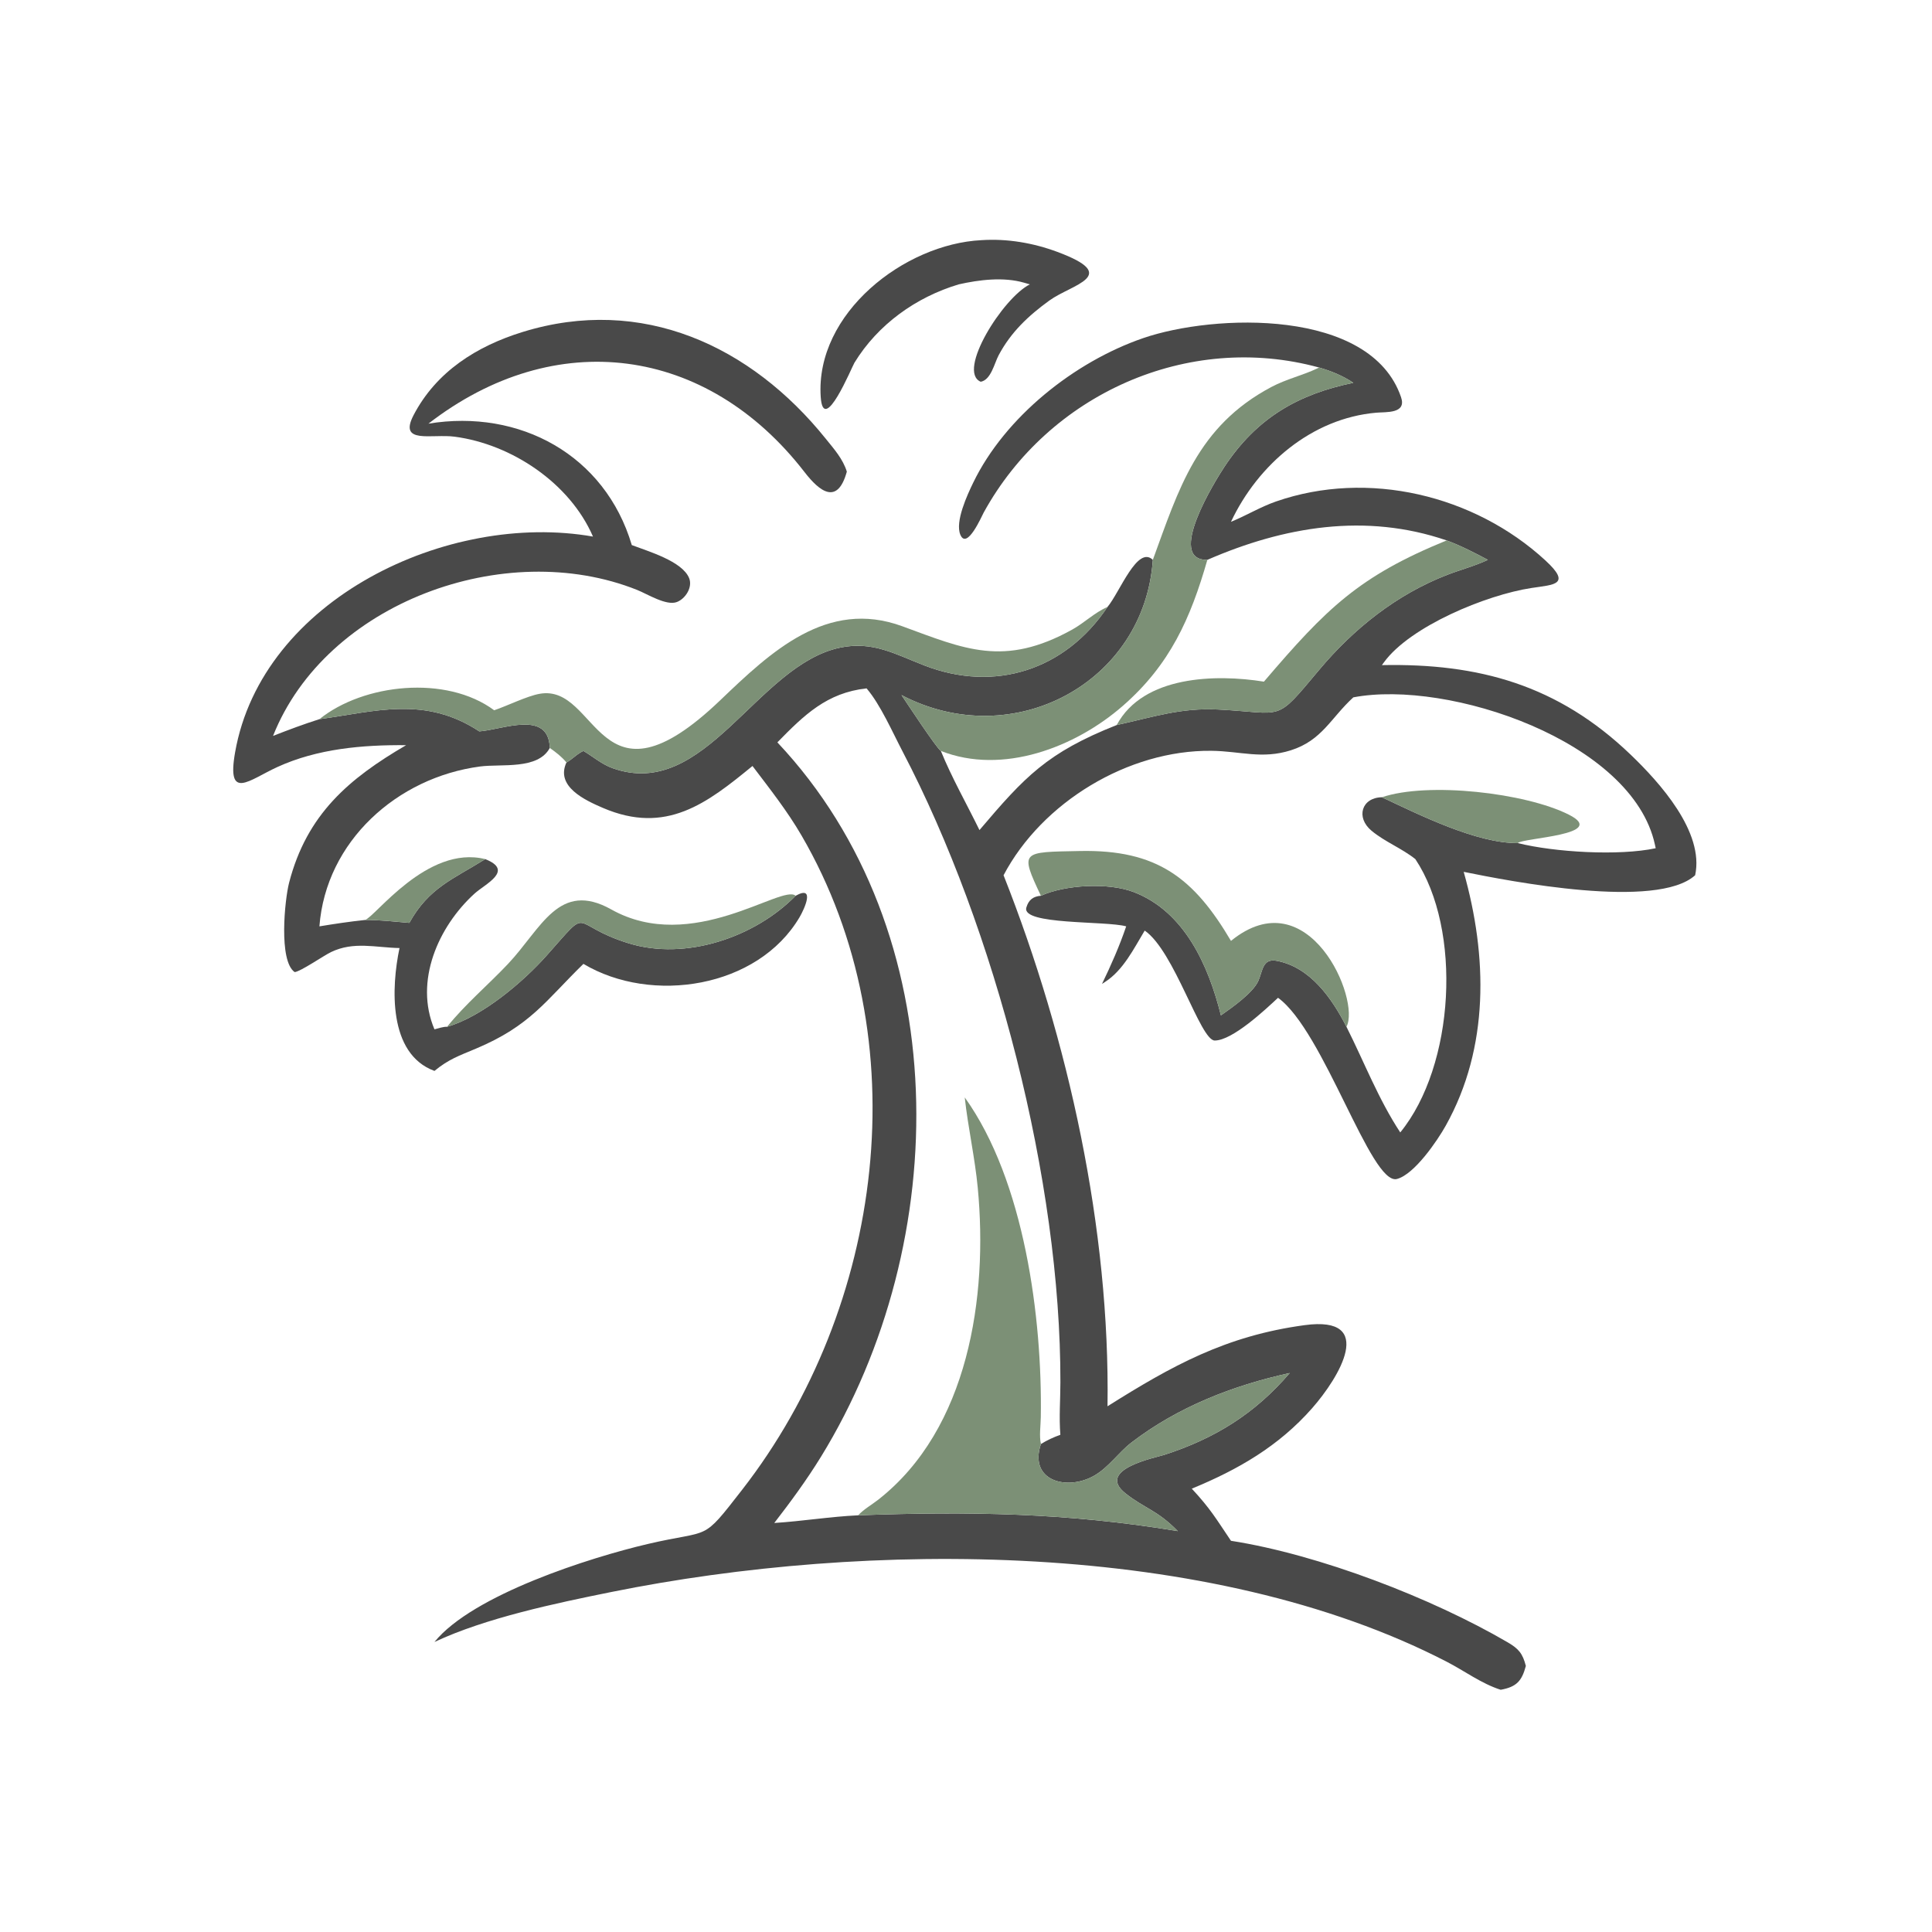 <svg width="150" height="150" viewBox="0 0 150 150" fill="none" xmlns="http://www.w3.org/2000/svg">
<path d="M74.434 22.078C71.122 23.071 68.163 25.183 66.339 28.162C66.145 28.478 63.923 33.88 63.72 30.81C63.292 24.32 70.219 18.94 76.2 18.646C78.199 18.514 80.216 18.86 82.091 19.556C87.096 21.418 83.222 22.062 81.466 23.337C79.833 24.523 78.484 25.793 77.533 27.584C77.202 28.207 76.941 29.498 76.143 29.639C74.261 28.841 77.876 23.11 79.958 22.078L79.507 21.948C77.911 21.486 76.028 21.719 74.434 22.078Z" fill="#494949"/>
<path d="M21.199 57.135C22.392 56.67 23.578 56.223 24.799 55.836L24.865 55.827C29.154 55.236 32.998 54.01 37.215 56.785C39.042 56.65 42.596 55.091 42.686 58.07C41.767 59.782 38.935 59.29 37.274 59.51C30.837 60.362 25.305 65.312 24.799 71.922C25.977 71.729 27.144 71.552 28.331 71.428C29.47 71.412 30.647 71.561 31.781 71.652C33.291 68.923 35.207 68.244 37.599 66.748L37.673 66.701C39.943 67.597 37.673 68.624 36.842 69.379C34.026 71.94 32.147 76.188 33.731 79.917C34.018 79.845 34.423 79.704 34.715 79.719C37.447 78.934 40.63 76.225 42.444 74.185C46.015 70.171 44.078 71.78 48.811 73.239C53.253 74.608 58.617 72.763 61.773 69.547C63.323 68.682 62.446 70.587 62.081 71.206C58.842 76.709 50.596 77.995 45.297 74.835C42.351 77.706 41.197 79.628 36.953 81.415C35.651 81.963 34.816 82.247 33.731 83.146C30.117 81.817 30.381 76.623 31.018 73.606C29.151 73.571 27.474 73.068 25.698 73.92C25.14 74.188 23.321 75.442 22.877 75.473C21.621 74.609 22.105 69.847 22.446 68.532C23.825 63.206 27.102 60.443 31.532 57.855C28.155 57.825 24.642 58.127 21.527 59.555C19.335 60.559 17.586 62.218 18.251 58.421C20.334 46.54 34.765 39.678 46.04 41.66C44.232 37.493 39.715 34.489 35.303 33.905C33.516 33.668 30.92 34.517 32.108 32.236C33.871 28.852 37.014 26.876 40.57 25.777C49.851 22.907 58.317 26.854 64.113 34.065C64.751 34.859 65.443 35.629 65.748 36.617C65.024 39.247 63.64 38.173 62.467 36.657C54.87 26.833 43.089 25.288 33.263 32.893C40.334 31.729 46.973 35.314 49.052 42.32C50.307 42.8 52.97 43.567 53.505 44.887C53.79 45.593 53.219 46.486 52.553 46.741C51.734 47.055 50.257 46.117 49.464 45.801C39.212 41.711 25.309 46.787 21.199 57.135Z" fill="#494949"/>
<path d="M102.414 28.534C92.226 25.74 81.422 30.61 76.377 39.789C76.226 40.063 75.076 42.724 74.563 41.521C74.13 40.506 75.108 38.406 75.557 37.48C78.031 32.371 83.416 28.092 88.746 26.255C94.249 24.357 106.426 23.913 108.779 30.843C109.217 32.133 107.621 31.974 106.856 32.041C101.845 32.477 97.667 36.069 95.573 40.513C96.759 40.03 97.865 39.353 99.073 38.934C106.208 36.455 114.464 38.434 119.977 43.505C122.046 45.408 120.635 45.389 118.913 45.65C115.366 46.189 109.475 48.641 107.452 51.419L107.29 51.64C114.792 51.489 120.946 53.166 126.6 58.588C128.831 60.728 132.34 64.589 131.61 67.954C128.642 70.645 117.27 68.428 113.641 67.69C115.49 74.236 115.644 81.315 112.247 87.397C111.595 88.564 109.819 91.178 108.456 91.536C106.441 92.065 102.786 80.041 99.226 77.468C98.234 78.392 95.69 80.786 94.311 80.786C93.188 80.786 91.189 73.841 88.874 72.25C88.028 73.652 87.214 75.323 85.802 76.233L85.558 76.392C86.253 74.962 86.927 73.429 87.437 71.922C85.87 71.48 79.286 71.829 79.685 70.461C79.859 69.861 80.219 69.596 80.815 69.547C82.703 68.687 86.054 68.512 87.997 69.251C91.974 70.764 93.832 74.982 94.791 78.832C95.622 78.251 97.279 77.096 97.698 76.151C98.038 75.386 98.019 74.389 99.119 74.597C101.727 75.089 103.408 77.5 104.539 79.719C105.923 82.471 107.016 85.338 108.716 87.922C112.947 82.738 113.537 72.192 109.888 66.701C108.826 65.855 107.523 65.363 106.483 64.496C105.248 63.466 105.712 61.928 107.29 61.898C110.248 63.29 114.659 65.484 117.84 65.457C120.696 66.17 125.701 66.466 128.548 65.856L128.49 65.587C126.761 57.542 112.455 52.736 105.072 54.142C103.326 55.737 102.648 57.481 100.229 58.25C97.976 58.966 96.304 58.316 94.052 58.292C87.594 58.222 80.897 62.294 77.916 67.954C82.968 80.729 86.19 95.456 85.987 109.183C91.005 106.027 95.178 103.71 101.292 102.884C106.905 102.126 103.96 106.96 101.874 109.332C99.278 112.284 96.118 114.105 92.53 115.579C93.986 117.148 94.415 117.912 95.534 119.57L95.573 119.627C102.427 120.696 111.17 124.074 117.043 127.502C117.915 128.011 118.216 128.373 118.467 129.343C118.156 130.505 117.754 130.968 116.515 131.194C115.034 130.726 113.704 129.729 112.325 129.017C93.894 119.495 67.26 119.6 47.451 123.605C43.11 124.483 37.705 125.617 33.731 127.483C36.713 123.811 45.818 120.922 50.301 119.873C55.285 118.706 54.41 119.791 57.623 115.66C68.615 101.524 71.415 80.669 62.233 64.871C61.119 62.954 59.758 61.234 58.423 59.471C54.894 62.364 51.722 64.833 46.815 62.728C45.413 62.127 43.111 61.058 43.979 59.198C44.448 58.943 44.785 58.534 45.297 58.302C46.056 58.749 46.717 59.339 47.559 59.64C54.765 62.219 58.751 51.626 65.24 50.279C67.765 49.755 69.506 50.793 71.78 51.671C77.231 53.778 82.701 52.033 85.987 47.123C86.944 45.977 88.309 42.314 89.506 43.466C88.859 52.992 78.658 58.502 69.992 53.966C70.408 54.581 72.725 58.108 73.048 58.302C73.899 60.39 75.054 62.417 76.046 64.447C79.541 60.334 81.277 58.439 86.701 56.292C89.512 55.678 91.666 54.937 94.589 55.087C99.788 55.354 98.94 56.158 102.423 52.004C105.105 48.805 108.436 46.152 112.352 44.635C113.403 44.228 114.497 43.948 115.519 43.466C114.487 42.92 113.413 42.364 112.318 41.958C106.03 39.803 99.692 40.874 93.739 43.466C90.489 43.517 94.371 37.289 95.062 36.245C97.57 32.452 100.771 30.608 105.072 29.721C104.251 29.17 103.36 28.809 102.414 28.534ZM80.815 112.115C81.294 111.817 81.795 111.586 82.326 111.397C82.217 110.045 82.327 108.678 82.329 107.323C82.36 91.706 77.293 72.134 70.072 58.336C69.297 56.857 68.357 54.702 67.28 53.445C64.202 53.783 62.437 55.508 60.355 57.637C74.241 72.376 74.01 96.409 63.735 113.111C62.629 114.908 61.403 116.577 60.114 118.244C62.291 118.107 64.444 117.75 66.628 117.648C75.219 117.334 82.844 117.448 91.443 118.875C89.822 117.221 88.876 117.132 87.376 115.94C85.042 114.083 89.75 113.163 90.388 112.957C94.327 111.684 97.433 109.757 100.136 106.6C95.722 107.568 91.458 109.23 87.854 111.991C86.831 112.775 86.094 113.913 84.964 114.565C82.865 115.775 79.849 114.993 80.815 112.115Z" fill="#494949"/>
<path d="M102.414 28.534C103.36 28.809 104.251 29.17 105.072 29.721C100.771 30.608 97.57 32.452 95.061 36.245C94.371 37.289 90.489 43.518 93.739 43.466C92.433 48.02 90.841 51.606 87.17 54.808C83.489 58.019 77.848 60.195 73.048 58.302C72.725 58.109 70.408 54.581 69.992 53.966C78.658 58.502 88.859 52.992 89.506 43.466C91.512 37.994 92.936 33.107 98.709 30.046C99.893 29.418 101.137 29.151 102.283 28.598L102.414 28.534Z" fill="#7C9076"/>
<path d="M112.318 41.958C113.413 42.364 114.487 42.921 115.519 43.466C114.497 43.948 113.403 44.228 112.352 44.635C108.436 46.152 105.105 48.806 102.423 52.005C98.94 56.159 99.788 55.355 94.59 55.088C91.666 54.938 89.512 55.678 86.701 56.293C88.758 52.44 94.41 52.326 98.13 52.923C103.005 47.213 105.511 44.739 112.318 41.958Z" fill="#7C9076"/>
<path d="M38.369 55.145C39.41 54.792 40.904 54.045 41.892 53.867C46.498 53.036 46.347 63.531 55.925 54.362C59.844 50.611 64.206 46.479 70.05 48.621C74.879 50.392 77.948 51.82 83.246 48.881C84.197 48.353 84.981 47.558 85.987 47.123C82.701 52.033 77.231 53.778 71.78 51.671C69.506 50.793 67.765 49.754 65.24 50.279C58.751 51.626 54.765 62.219 47.559 59.64C46.717 59.339 46.056 58.749 45.296 58.302C44.785 58.534 44.448 58.943 43.979 59.198C43.612 58.751 43.156 58.401 42.685 58.07C42.596 55.091 39.042 56.65 37.215 56.785C32.998 54.01 29.154 55.236 24.864 55.827L24.799 55.836C28.213 53.083 34.636 52.381 38.369 55.145Z" fill="#7C9076"/>
<path d="M107.29 61.899C110.872 60.685 118.437 61.554 121.799 63.247C124.951 64.834 118.192 65.048 117.84 65.457C114.659 65.484 110.248 63.29 107.29 61.899Z" fill="#7C9076"/>
<path d="M80.815 69.547C79.166 66.043 79.293 66.163 83.852 66.072C89.837 65.952 92.689 68.166 95.573 73.05C101.606 68.144 105.663 77.632 104.538 79.719C103.408 77.5 101.727 75.089 99.119 74.597C98.019 74.389 98.037 75.386 97.698 76.151C97.279 77.096 95.622 78.251 94.791 78.833C93.832 74.982 91.974 70.764 87.997 69.251C86.054 68.512 82.703 68.687 80.815 69.547Z" fill="#7C9076"/>
<path d="M28.331 71.428C29.101 71.234 33.151 65.577 37.673 66.701L37.599 66.749C35.207 68.245 33.291 68.924 31.781 71.652C30.646 71.561 29.47 71.412 28.331 71.428Z" fill="#7C9076"/>
<path d="M34.714 79.719C36.105 77.981 37.905 76.466 39.441 74.838C42.035 72.089 43.388 68.327 47.463 70.611C53.74 74.13 60.737 68.602 61.772 69.548C58.617 72.763 53.252 74.608 48.811 73.239C44.078 71.78 46.015 70.172 42.444 74.185C40.629 76.225 37.447 78.934 34.714 79.719Z" fill="#7C9076"/>
<path d="M74.902 85.202C79.541 91.669 80.932 102.336 80.807 110.037C80.797 110.682 80.675 111.49 80.816 112.115C79.849 114.993 82.865 115.775 84.964 114.565C86.094 113.913 86.831 112.775 87.854 111.991C91.459 109.23 95.722 107.568 100.137 106.6C97.434 109.757 94.327 111.684 90.388 112.957C89.751 113.163 85.042 114.082 87.377 115.94C88.876 117.132 89.822 117.221 91.443 118.875C82.844 117.447 75.219 117.334 66.628 117.648C67.045 117.187 67.685 116.829 68.18 116.441C75.206 110.943 76.713 100.667 75.914 92.231C75.69 89.866 75.159 87.556 74.902 85.202Z" fill="#7C9076"/>
</svg>
